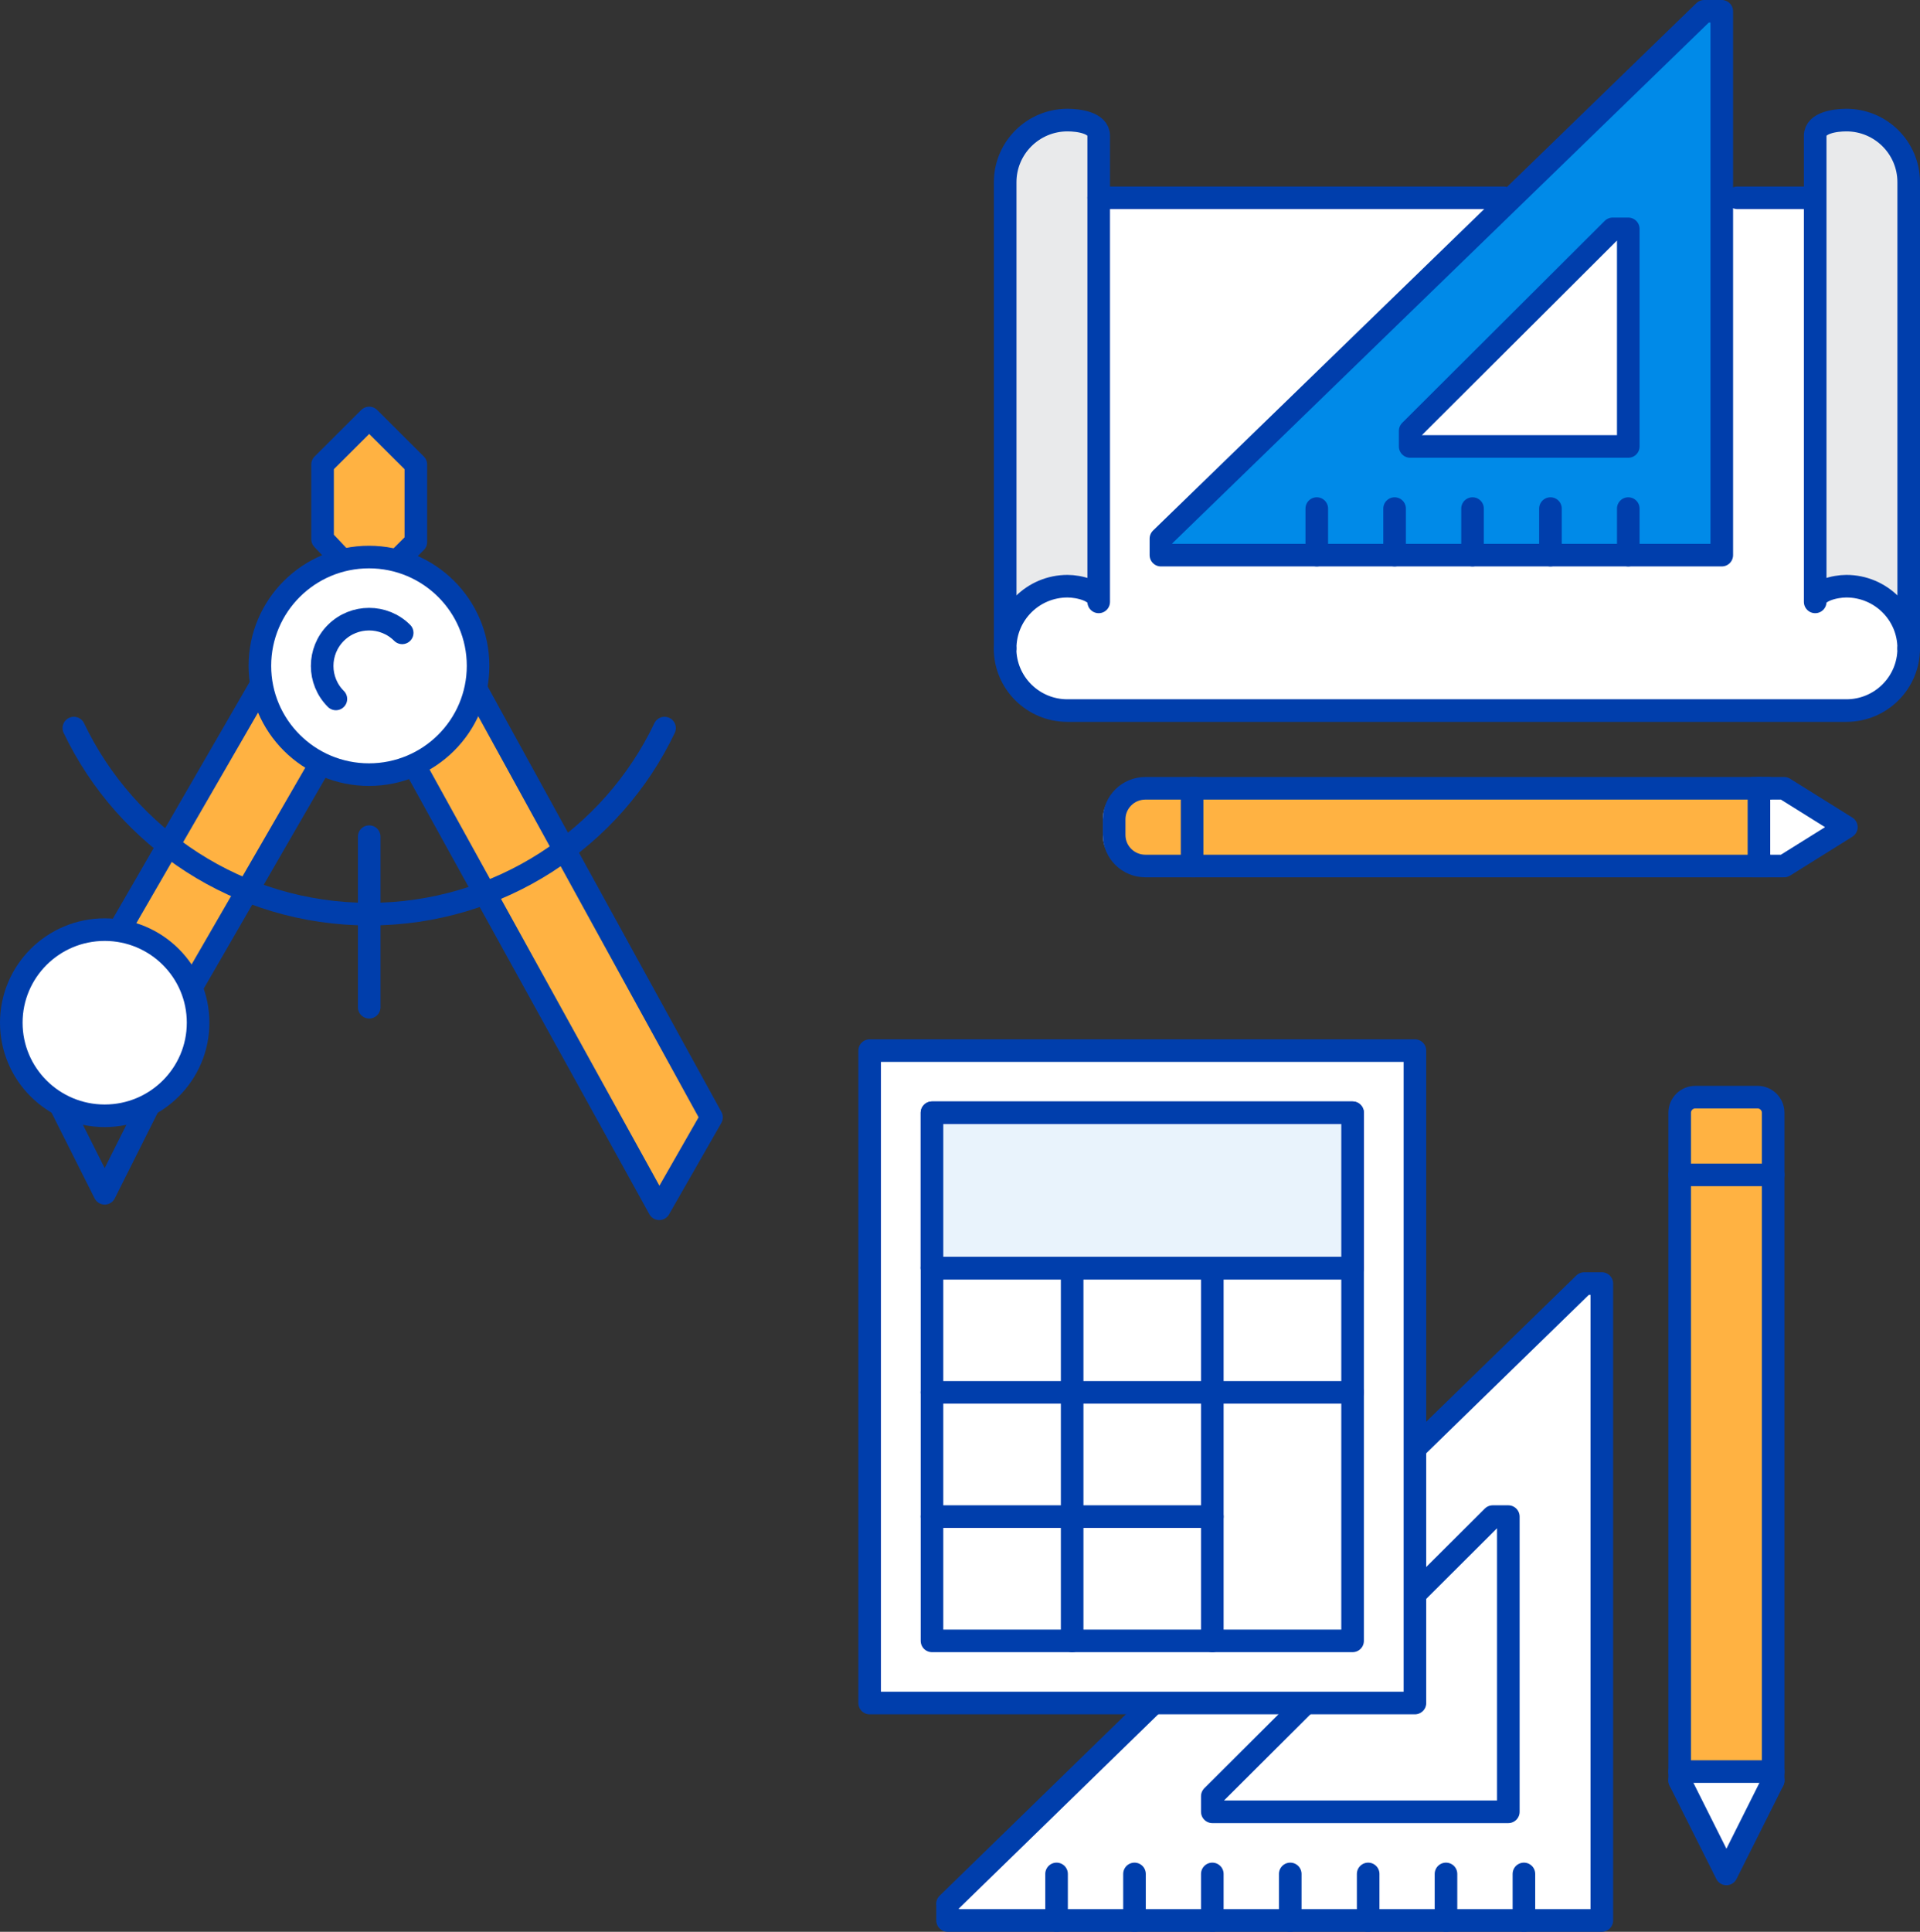<?xml version="1.0" encoding="UTF-8"?><svg id="_レイヤー_2" xmlns="http://www.w3.org/2000/svg" viewBox="0 0 170 171"><rect x="0" y="0" width="170" height="171" fill="#333333" stroke="none"/><defs><style>.cls-1{fill:#e9f3fc;}.cls-1,.cls-2,.cls-3,.cls-4,.cls-5,.cls-6{stroke:#003eac;stroke-linecap:round;stroke-linejoin:round;stroke-width:2px;}.cls-2{fill:#e9eaeb;}.cls-3,.cls-7{fill:#fff;}.cls-4{fill:#ffb242;}.cls-5{fill:#008ae8;}.cls-6{fill:none;}.cls-7{stroke-width:0px;}</style></defs><g id="_レイヤー_1-2"><path class="cls-3" d="m83.9,168.54v1.46h57.93v-56.38h-1.56l-56.38,54.91Z"/><line class="cls-6" x1="134.93" y1="165.88" x2="134.93" y2="170"/><line class="cls-6" x1="128.03" y1="165.88" x2="128.03" y2="170"/><line class="cls-6" x1="121.14" y1="165.88" x2="121.14" y2="170"/><line class="cls-6" x1="114.24" y1="165.88" x2="114.24" y2="170"/><line class="cls-6" x1="107.34" y1="165.88" x2="107.34" y2="170"/><line class="cls-6" x1="100.45" y1="165.88" x2="100.45" y2="170"/><line class="cls-6" x1="93.55" y1="165.88" x2="93.55" y2="170"/><polyline class="cls-3" points="148.72 157.62 152.86 165.88 157 157.62"/><polygon class="cls-6" points="132.17 134.25 133.55 134.25 133.55 160.38 107.34 160.38 107.34 159 132.17 134.25"/><path class="cls-4" d="m157,157.62v-59.12c0-.76-.62-1.38-1.38-1.38h-5.52c-.76,0-1.38.62-1.38,1.38v59.12"/><line class="cls-6" x1="148.72" y1="156.82" x2="157" y2="156.82"/><line class="cls-6" x1="157" y1="104" x2="148.72" y2="104"/><rect class="cls-3" x="77" y="93" width="48.28" height="57.75"/><rect class="cls-7" x="82.52" y="98.5" width="37.24" height="46.75"/><rect class="cls-6" x="82.52" y="98.5" width="37.24" height="46.75"/><line class="cls-6" x1="82.52" y1="112.25" x2="119.76" y2="112.25"/><line class="cls-6" x1="82.52" y1="123.25" x2="119.76" y2="123.25"/><line class="cls-6" x1="82.52" y1="134.25" x2="107.34" y2="134.25"/><line class="cls-6" x1="94.93" y1="145.25" x2="94.93" y2="112.25"/><line class="cls-6" x1="107.34" y1="145.25" x2="107.34" y2="112.25"/><rect class="cls-1" x="82.52" y="98.5" width="37.24" height="13.75"/><polyline class="cls-6" points="13.4 97.39 9.27 105.63 5.13 97.39"/><polygon class="cls-4" points="28.56 41.12 32.69 37 36.82 41.12 36.82 47.98 32.69 52.1 28.56 47.73 28.56 41.12"/><polygon class="cls-4" points="63 98.91 58.37 107 34.23 63.3 41.22 59.28 63 98.91"/><path class="cls-4" d="m9.53,94.68c.72.72,1.34,1.5,1.87,2.32l18.62-32.22-6.99-4.02-17.9,30.97c1.6.68,3.1,1.66,4.39,2.94Z"/><ellipse class="cls-3" cx="32.67" cy="58.94" rx="9.66" ry="9.63"/><path class="cls-6" d="m29.74,61.87c-1.62-1.61-1.62-4.23,0-5.85,1.62-1.61,4.25-1.62,5.87,0"/><line class="cls-6" x1="32.69" y1="74.06" x2="32.69" y2="89.16"/><path class="cls-6" d="m58.84,64.45c-4.64,9.74-14.61,16.47-26.15,16.47s-21.5-6.73-26.15-16.47"/><ellipse class="cls-3" cx="9.27" cy="90.53" rx="8.27" ry="8.24"/><path class="cls-7" d="m89.71,17.39h78.62v39.65c0,3.17-2.57,5.74-5.74,5.74h-67.14c-3.17,0-5.74-2.57-5.74-5.74V17.39h0Z"/><path class="cls-7" d="m163,72.93l-5.52-3.45c-.06-.03-.12-.05-.18-.05h-56.55c-1.71,0-3.1,1.39-3.1,3.1v1.38c0,1.71,1.39,3.1,3.1,3.1h56.55c.06,0,.13-.02.18-.05l5.52-3.43c.1-.06.16-.17.16-.29s-.06-.23-.16-.29Z"/><path class="cls-4" d="m105.86,69.78h-4.45c-1.52,0-2.76,1.23-2.76,2.75v1.38c0,1.52,1.24,2.75,2.76,2.75h4.45"/><polyline class="cls-6" points="155.21 76.66 157.97 76.66 163.48 73.22 157.97 69.78 155.21 69.78"/><polyline class="cls-4" points="156.59 69.78 105.55 69.78 105.55 76.66 156.59 76.66"/><line class="cls-6" x1="155.74" y1="76.66" x2="155.74" y2="69.78"/><path class="cls-2" d="m97.28,53.27c0-.97-1.75-1.38-2.76-1.38-3.05,0-5.52,2.46-5.52,5.5V16.13c0-3.04,2.47-5.5,5.52-5.5,1,0,2.76.24,2.76,1.38v41.27Z"/><line class="cls-6" x1="133.14" y1="17.51" x2="97.28" y2="17.51"/><line class="cls-6" x1="160.72" y1="17.51" x2="153.83" y2="17.51"/><path class="cls-6" d="m169,57.4c0,3.04-2.47,5.5-5.52,5.5h-68.97c-3.05,0-5.52-2.46-5.52-5.5"/><path class="cls-2" d="m160.72,53.27c0-.97,1.75-1.38,2.76-1.38,3.05,0,5.52,2.46,5.52,5.5V16.13c0-3.04-2.47-5.5-5.52-5.5-1,0-2.76.24-2.76,1.38v41.27Z"/><path class="cls-5" d="m102.79,47.68v1.46h49.66V1h-1.56l-48.1,46.68Z"/><line class="cls-6" x1="144.17" y1="45.02" x2="144.17" y2="49.14"/><line class="cls-6" x1="137.28" y1="45.02" x2="137.28" y2="49.14"/><line class="cls-6" x1="130.38" y1="45.02" x2="130.38" y2="49.14"/><line class="cls-6" x1="123.48" y1="45.02" x2="123.48" y2="49.14"/><line class="cls-6" x1="116.59" y1="45.02" x2="116.59" y2="49.14"/><polygon class="cls-3" points="142.79 20.26 144.17 20.26 144.17 39.52 124.86 39.52 124.86 38.14 142.79 20.26"/></g></svg>